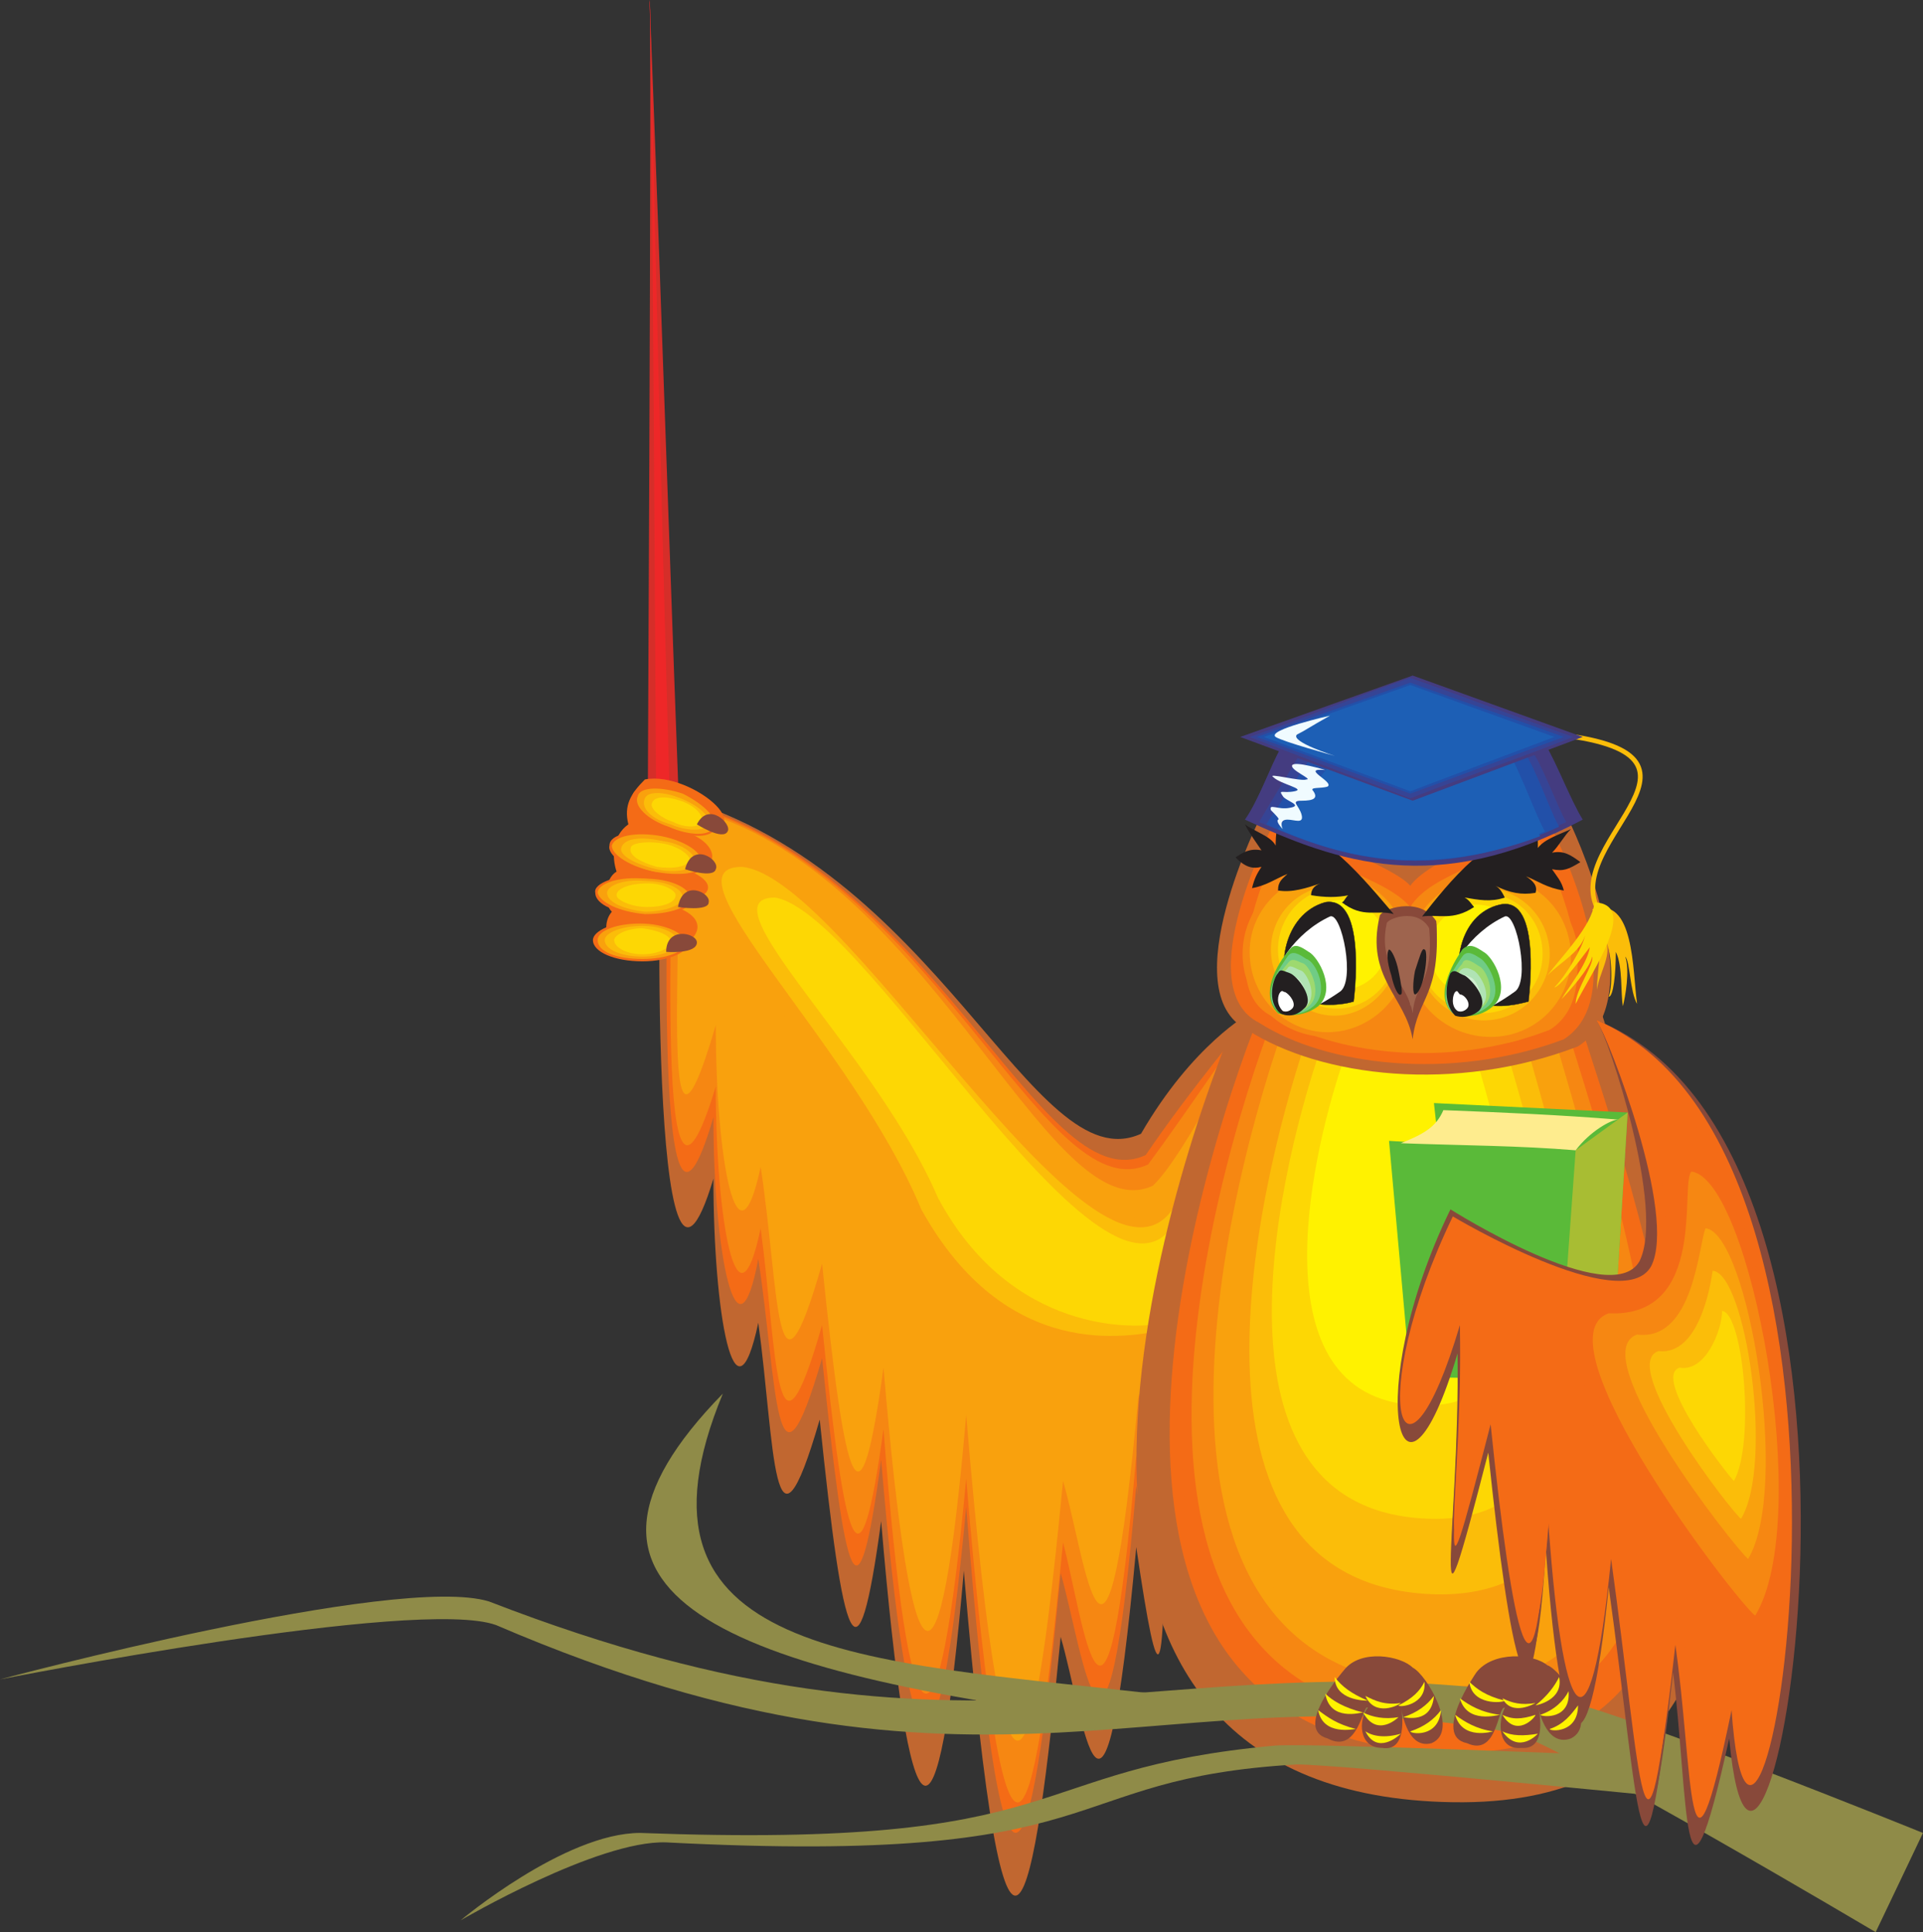 <svg xmlns="http://www.w3.org/2000/svg" width="610.526" height="613.5"><rect width="100%" height="100%" fill="#333333" stroke="none"/><path fill="#d52e29" fill-rule="evenodd" d="M206.25 0c3.75 95.25 6.75 191.25 10.5 286.5-6 12.75-10.5 3-11.25 1.5 0 0 1.5-287.25.75-288"/><path fill="#d52e29" fill-rule="evenodd" d="M206.25 0c3 96 6 192.75 9 288.75-4.5 8.25-7.5 2.25-8.25.75 0 0 0-288.75-.75-289.5"/><path fill="#ee2728" fill-rule="evenodd" d="M206.25 0c2.25 96.75 4.5 193.5 7.5 290.25-3 4.5-4.5 2.25-5.25 0 0 0-1.5-289.5-2.25-290.25"/><path fill="#ee2728" fill-rule="evenodd" d="M206.25 0c2.25 97.5 3.75 194.25 6 291.75-.75 1.5-1.5 2.25-3 0 0 0-2.25-291-3-291.75"/><path fill="#c16730" fill-rule="evenodd" d="M396.75 321.75s-18 9.75-34.5 38.25c-34.5 15.75-64.5-86.25-151.5-108-2.25 15-4.5 189.75 15.75 122.25 0 42.75 6.75 81 14.25 45.75 5.25 38.25 4.5 82.5 19.5 30.75 7.5 72.75 12 87.75 19.5 32.25 9 106.5 18 111.75 26.25 15.75 13.5 160.5 22.5 106.5 30.75 21 7.5 25.5 13.5 85.5 24-28.5 7.5 51 9 44.25 9-17.25 11.25-51 15-102 27-152.25"/><path fill="#c16730" fill-rule="evenodd" d="M396.75 321.75s-18 17.25-33.75 42c-33.75 15-66-90.75-151.5-111-1.5 18.75-4.5 178.5 15 111.75 0 42.75 6.75 81 14.25 45 6 39 4.5 83.25 19.5 31.5 7.5 72.75 12 87.75 19.5 32.25 9 106.5 18 111.75 26.25 15.75 13.5 160.5 22.5 105.75 30.75 21 7.5 25.5 13.5 85.5 24-28.5 7.5 51 9 44.25 9-17.25 12-51 15.75-92.25 27-142.5"/><path fill="#f46b16" fill-rule="evenodd" d="M397.5 322.5s-19.5 23.25-33.75 44.25C330 382.5 295.5 272.25 212.25 253.5c0 22.5-5.25 168 14.25 101.25 0 42.75 7.5 81 14.25 45 6 39 5.25 83.25 20.25 31.5 7.5 72.75 11.25 87.75 18.75 32.25 9 106.5 18 111.75 27 15 12.75 161.25 21.75 106.5 30 21 7.5 26.25 14.25 86.25 24-27.75 7.5 50.25 9.75 44.25 9-17.25 12-51 15.75-81.75 27.75-132"/><path fill="#f68712" fill-rule="evenodd" d="M397.5 322.5s-20.25 30-33 47.25c-33.75 15.75-69.75-97.5-151.5-115.5 1.5 25.5-6 157.5 14.25 90.75 0 42 6.75 81 14.25 45 5.25 39 4.5 83.25 19.5 30.75 7.5 73.5 12 87.75 19.5 33 8.25 106.5 17.25 111.75 26.25 15.75 13.5 160.5 22.5 105.75 30.75 20.25 6.75 25.5 13.5 86.25 23.25-27.75 8.25 50.25 9.75 44.25 9.75-18 11.25-50.25 15.75-71.25 27-121.5"/><path fill="#f68712" fill-rule="evenodd" d="M398.25 322.5s-21 36.75-33 51C331.5 389.25 294 271.5 213.75 255c2.25 29.25-6.75 147 13.5 79.5 0 42.75 6.75 81.75 14.25 45.75 5.25 39 4.5 83.25 19.5 30.75 7.5 73.5 12 87.75 19.5 33 9 106.5 17.25 111.75 26.25 15 13.5 161.25 22.5 106.5 30.75 21 7.5 25.5 13.5 86.25 24-27.75 7.5 50.25 9 43.5 9-18 11.25-51 15.75-61.5 27.75-111.75"/><path fill="#f9a10d" fill-rule="evenodd" d="M398.25 322.5s-21.75 44.25-32.25 54c-33.75 15.75-72.75-105.75-151.5-120.75 3.75 33-6.75 136.5 12.75 69.75 0 42 6.75 80.25 14.25 45 6 39 4.5 83.25 19.5 30.75 7.5 72.75 12 87.75 19.5 33 9 106.5 18 111 26.25 15 13.5 161.25 22.5 106.5 30.75 21 7.5 25.5 13.5 86.25 24-27.75 7.5 50.25 9 43.5 9-18 12-50.25 16.5-51.75 27.75-102"/><path fill="#f9a10d" fill-rule="evenodd" d="M225 264.75c39 2.25 127.5 162 150 108.75 5.25 6 6 48-6 51s-51 17.25-81-37.5c-25.5-58.5-92.25-122.25-63-122.25"/><path fill="#f9a10d" fill-rule="evenodd" d="M230.25 270c36.75 3 123 159 144.75 105.75 4.5 6 5.25 45-6 48-11.25 2.25-50.25 13.5-78.75-38.25-24-55.5-87.75-115.5-60-115.5"/><path fill="#fbbd09" fill-rule="evenodd" d="M235.5 275.25c34.5 3 118.5 156 139.5 103.5 4.5 5.25 5.25 40.5-5.25 43.5-11.25 2.25-50.25 10.5-77.25-38.25-21.75-52.5-83.25-108.75-57-108.75"/><path fill="#fbbd09" fill-rule="evenodd" d="M240.75 279.75c32.25 4.5 114 153 134.25 102 3.75 4.5 4.5 36.75-5.25 39-9.75 3-49.5 7.5-75-39-20.25-48.75-78-102-54-102"/><path fill="#fdd704" fill-rule="evenodd" d="M246 285c30 4.5 109.5 150 129 99 3.75 5.25 4.5 33.75-5.25 36-9 2.25-48.75 3.75-72-39.75-19.5-45.75-75-95.25-51.75-95.25"/><path fill="#fdd704" fill-rule="evenodd" d="M251.25 289.5c27.75 6 105 147.75 123 97.5 3.75 4.5 4.5 29.25-3.75 31.5-9 2.25-48.75 0-70.5-39.75-18-42.75-70.5-89.25-48.75-89.25"/><path fill="#c16730" fill-rule="evenodd" d="M391.5 325.5c-29.25 72-75 244.5 69.75 246.75s61.5-205.5 47.25-250.5c0 0-115.5.75-117 3.75"/><path fill="#c16730" fill-rule="evenodd" d="M393.75 325.5C366 396 321.75 564.75 460.5 567s59.25-201 45-245.25c0 0-110.25.75-111.75 3.75"/><path fill="#c16730" fill-rule="evenodd" d="M396 326.25c-27 68.25-69 233.25 64.5 235.5C593.25 564 516.75 366 503.25 322.5c0 0-105.75.75-107.25 3.75"/><path fill="#f46b16" fill-rule="evenodd" d="M398.25 326.25c-25.5 66.75-66 228 61.5 230.25s54-191.25 41.25-234c0 0-101.25.75-102.75 3.75"/><path fill="#f46b16" fill-rule="evenodd" d="M400.5 326.25c-24.75 66-63 222.75 58.5 225 122.25 2.25 52.5-186.75 39.75-228 0 0-96.75.75-98.25 3"/><path fill="#f68712" fill-rule="evenodd" d="M402.75 327c-23.25 63.75-60 216.75 56.25 219 115.5 2.25 49.5-182.25 37.5-222.75 0 0-92.25.75-93.75 3.75"/><path fill="#f68712" fill-rule="evenodd" d="M405 327c-21.75 62.25-57 211.5 53.25 213.75S505.5 363 494.25 324c0 0-88.5.75-89.25 3"/><path fill="#f9a10d" fill-rule="evenodd" d="M407.25 327c-21 60.75-54 206.25 51 208.5C562.5 537 502.5 362.25 492 324c0 0-84 .75-84.75 3"/><path fill="#f9a10d" fill-rule="evenodd" d="M409.5 327.75c-19.5 58.5-51 200.25 48 202.5 99 1.5 42-168.75 32.25-205.5 0 0-79.5.75-80.25 3"/><path fill="#f9a10d" fill-rule="evenodd" d="M411.75 329.25c-18 54.75-47.25 186.75 45 189 92.25 1.5 39-157.5 30-192 0 0-74.25.75-75 3"/><path fill="#fbbd09" fill-rule="evenodd" d="M414.75 330C397.5 381.75 370.5 504 456 506.25c85.5 1.5 36-146.25 27.75-177.75 0 0-68.25 0-69 1.5"/><path fill="#fbbd09" fill-rule="evenodd" d="M417 331.5c-16.5 48-41.25 161.25 38.25 162.75 78.75 1.5 33.75-135 25.5-164.25 0 0-63 0-63.75 1.5"/><path fill="#fdd704" fill-rule="evenodd" d="M419.25 333c-15 44.25-37.5 147.75 35.25 149.25 72 1.5 30.75-123.75 23.25-150.75 0 0-57.75 0-58.5 1.5"/><path fill="#fdd704" fill-rule="evenodd" d="M421.5 334.5c-13.5 39.75-33.75 134.25 32.25 135.75s27.75-112.5 21-137.25c0 0-52.5 0-53.25 1.5"/><path fill="#fdd704" fill-rule="evenodd" d="M423.75 336.75c-12 35.25-30.75 120 29.25 121.5 59.25 1.5 24.75-101.25 18.75-123.75 0 0-47.25.75-48 2.25"/><path fill="#fff200" fill-rule="evenodd" d="M426 338.25c-10.5 31.5-27 107.25 25.5 108 53.25 1.5 22.5-90 17.25-110.25 0 0-42 .75-42.75 2.25"/><path fill="#fff200" fill-rule="evenodd" d="M429 339.75c-9.75 27.75-24 93.75 21.75 94.5 46.5 1.5 20.25-78.75 15-96 0 0-36.75 0-36.75 1.5"/><path fill="#c16730" fill-rule="evenodd" d="M400.5 258.75c32.25-14.25 68.25-10.5 97.5 1.5 0 0 27.75 56.25 3 72-39 15-81.75 9.75-105-5.25-24-12 4.5-68.25 4.5-68.25"/><path fill="#c16730" fill-rule="evenodd" d="M402 260.25c30.75-13.5 65.25-9 93.75 1.5 0 0 27 54 3 69-37.5 14.25-78.75 9-100.5-4.5-23.25-12 3.75-66 3.75-66"/><path fill="#f46b16" fill-rule="evenodd" d="M404.25 261.75c28.5-12 61.5-8.25 88.5 1.5 0 0 27 51.75 3.75 66.75-36 13.5-75.75 8.25-96.75-5.25-22.5-11.25 4.5-63 4.5-63"/><path fill="#f46b16" fill-rule="evenodd" d="M405.75 264c27.75-12 58.5-8.25 84.75.75 0 0 26.25 49.5 3.75 63.75-34.5 12.75-72 8.25-93-4.5-21-10.5 4.5-60 4.5-60"/><path fill="#f68712" fill-rule="evenodd" d="M407.25 265.5c26.25-10.5 55.5-6.75 81 .75 0 0 25.5 47.25 3.75 60.75-33 12.75-69 7.5-88.5-4.5-20.25-10.5 3.75-57 3.75-57"/><path fill="#f68712" fill-rule="evenodd" d="M408.75 267c24.75-9 52.5-6 77.25 1.5 0 0 24.75 44.25 3.75 57-31.5 12-66 7.5-84.75-4.5-19.5-9 3.75-54 3.75-54"/><path fill="#f68712" fill-rule="evenodd" d="M412.5 266.25c23.25-9.75 47.25-6.75 72 1.5C479.25 279 456 279 447.75 292.5c-11.25-12.75-34.5-12.75-35.25-26.25"/><path fill="#f68712" fill-rule="evenodd" d="M413.25 264.75c21.75-9 47.25-6 69.75 1.5-4.5 10.5-27.75 11.25-35.25 24C438 279 414 277.5 413.25 264.75"/><path fill="#f46b16" fill-rule="evenodd" d="M414 264c19.5-9.75 47.25-6.75 67.5.75-3.75 9-27 12-33.75 23.25-9-10.5-33.75-13.5-33.75-24"/><path fill="#f46b16" fill-rule="evenodd" d="M414 262.5c18-9.75 48-6.75 66 0-3 9-26.25 13.5-32.25 23.25-8.25-9-33-13.5-33.75-23.25"/><path fill="#f46b16" fill-rule="evenodd" d="M414.75 261c15.75-9 48-6 64.5 0-3.75 7.5-26.25 13.5-31.5 22.5-6.75-8.25-32.25-14.25-33-22.5"/><path fill="#c16730" fill-rule="evenodd" d="M415.5 259.5c13.5-9 48-6 62.25 0-3 6.75-24.75 14.25-30 21.75-6-6.75-32.25-14.25-32.25-21.75"/><path fill="#c16730" fill-rule="evenodd" d="M415.5 258c12.75-9 49.5-6 60.75 0-2.25 6-24 15-28.5 21-5.25-6-31.5-14.25-32.25-21"/><path fill="#c16730" fill-rule="evenodd" d="M416.25 256.5c10.5-8.25 49.5-6 59.25 0-2.25 4.5-24 15-27.75 20.25-4.5-4.5-31.5-15-31.5-20.25"/><path fill="#f68712" fill-rule="evenodd" d="M474 276.75c15 0 27 12.75 27 27 0 15.75-12 27.75-27 27.75-15.75 0-27.75-12-27.75-27.75 0-14.25 12-27 27.75-27"/><path fill="#f9a10d" fill-rule="evenodd" d="M473.25 278.25c14.25 0 25.5 11.25 25.5 25.5s-11.25 25.5-25.5 25.5S447 318 447 303.75s12-25.5 26.25-25.5"/><path fill="#f9a10d" fill-rule="evenodd" d="M472.5 279c13.5 0 24 11.25 24 24.75 0 12.75-10.5 24-24 24s-24.75-11.25-24.75-24c0-13.5 11.25-24.75 24.75-24.75"/><path fill="#f9a10d" fill-rule="evenodd" d="M471.75 280.5c12.75 0 22.5 10.5 22.5 22.5 0 12.75-9.75 23.25-22.5 23.25s-22.5-10.5-22.5-23.25c0-12 9.75-22.5 22.5-22.5"/><path fill="#fbbd09" fill-rule="evenodd" d="M471 282c12 0 21 9.75 21 21s-9 21-21 21c-11.25 0-21-9.75-21-21s9.75-21 21-21"/><path fill="#fdd704" fill-rule="evenodd" d="M470.25 283.5c11.25 0 19.5 8.25 19.5 19.5 0 10.5-8.25 18.75-19.5 18.75-10.5 0-19.5-8.25-19.5-18.75 0-11.25 9-19.5 19.5-19.5"/><path fill="#fdd704" fill-rule="evenodd" d="M469.5 284.25c10.5 0 18 8.25 18 18s-7.5 18-18 18c-9.75 0-17.25-8.25-17.25-18s7.5-18 17.25-18"/><path fill="#fdd704" fill-rule="evenodd" d="M469.5 285.75c9 0 15.75 7.5 15.75 16.5S478.5 318 469.5 318s-16.5-6.75-16.5-15.75 7.5-16.5 16.5-16.5"/><path fill="#fff200" fill-rule="evenodd" d="M468.75 287.25c8.25 0 15 6.75 15 14.25 0 8.25-6.75 15-15 15s-15-6.75-15-15c0-7.5 6.75-14.25 15-14.25"/><path fill="#f68712" fill-rule="evenodd" d="M421.5 276c-15 0-27 12-27 27 0 14.25 12 26.25 27 26.25 14.25 0 26.25-12 26.25-26.25 0-15-12-27-26.25-27"/><path fill="#f9a10d" fill-rule="evenodd" d="M421.5 277.5c-13.5 0-24.75 11.25-24.75 24.75 0 14.25 11.25 25.5 24.75 25.5s25.5-11.25 25.5-25.5c0-13.5-12-24.75-25.5-24.75"/><path fill="#f9a10d" fill-rule="evenodd" d="M422.25 278.25c-12.75 0-23.25 11.25-23.25 24s10.5 24 23.25 24 23.25-11.25 23.25-24-10.5-24-23.25-24"/><path fill="#f9a10d" fill-rule="evenodd" d="M423 279.75c-12 0-21.75 9.75-21.75 21.75 0 12.75 9.75 22.5 21.75 22.5s21.75-9.75 21.75-22.5c0-12-9.75-21.75-21.75-21.75"/><path fill="#fbbd09" fill-rule="evenodd" d="M423.75 281.25c-11.25 0-20.25 9-20.25 20.25s9 21 20.25 21c10.5 0 20.25-9.75 20.25-21s-9.75-20.25-20.25-20.25"/><path fill="#fdd704" fill-rule="evenodd" d="M424.5 282c-10.5 0-18.75 9-18.75 19.5s8.25 18.75 18.75 18.75c9.75 0 18.75-8.25 18.75-18.75s-9-19.5-18.75-19.5"/><path fill="#fdd704" fill-rule="evenodd" d="M424.5 283.5c-9 0-17.25 7.5-17.25 17.25S415.5 318 424.5 318c9.75 0 17.25-7.5 17.25-17.25s-7.5-17.25-17.25-17.25"/><path fill="#fdd704" fill-rule="evenodd" d="M425.25 284.25c-8.25 0-15.75 7.5-15.75 16.5s7.5 15.75 15.75 15.75c9 0 15.75-6.75 15.75-15.75s-6.75-16.5-15.75-16.5"/><path fill="#fff200" fill-rule="evenodd" d="M426 285.75c-8.25 0-14.25 6.75-14.25 14.25 0 8.25 6 14.25 14.25 14.25 7.5 0 14.25-6 14.25-14.25 0-7.5-6.75-14.25-14.25-14.25"/><path fill="#88493a" fill-rule="evenodd" d="M456 292.5c1.5 24-6 24-7.5 37.5-2.25-13.5-15-19.5-10.5-39 0-2.25 12.75-6.75 18 1.5"/><path fill="#88493a" fill-rule="evenodd" d="M456 293.25c.75 22.5-6 21.75-7.5 34.5-2.25-12-14.25-18-9.75-36 0-2.25 12-6.75 17.25 1.5"/><path fill="#88493a" fill-rule="evenodd" d="M455.25 294c1.5 20.25-6 20.25-6.75 31.5-2.25-11.25-13.5-16.5-9.75-33.75 0-1.5 12-5.25 16.5 2.25"/><path fill="#88493a" fill-rule="evenodd" d="M454.5 294c1.5 19.5-5.25 18.75-6 30-1.5-10.5-12.75-15.75-9-31.5 0-1.5 10.5-5.25 15 1.5"/><path fill="#9e644e" fill-rule="evenodd" d="M453.75 294.75c1.5 17.25-4.5 17.25-5.25 27-1.5-9.75-11.25-14.25-8.25-28.5 0-1.5 9.75-5.25 13.5 1.5"/><path fill="#9e644e" fill-rule="evenodd" d="M453 294.75c1.5 16.5-3.75 15.75-5.25 24.75-.75-8.25-9.75-12.75-6.75-25.5 0-1.5 8.25-4.5 12 .75"/><path fill="#9e644e" fill-rule="evenodd" d="M453 295.5c.75 14.25-4.5 14.25-5.25 21.75-.75-7.5-9-11.25-6-23.25 0-.75 7.5-3.75 11.25 1.5"/><path fill="#231f20" fill-rule="evenodd" d="M451.5 291c8.25-10.5 22.5-28.5 36.75-27v5.25c2.25-3 7.5-4.5 10.5-6-2.25 2.25-3.75 5.25-6 7.5 3.75-.75 6 .75 9 3-3.75 2.25-5.25 3-9 2.25 1.5 2.25 3 3.75 3.75 6.75-5.25-.75-8.25-3-12-4.5 2.25 1.5 3.75 3 3 5.25-4.5.75-8.25 0-12.75-2.25 1.5.75 2.25 2.25 3 3.75-4.5 1.5-8.25.75-12.75 0 1.5.75 2.25 2.25 3 3-6.75 4.5-11.25 2.25-16.5 3m-9-.75c-9-10.5-23.25-28.5-36.75-27.75-.75 1.5-.75 5.25-.75 6-1.5-3-6.75-4.5-9.75-6.75 1.5 3 3.75 6 5.25 8.25-3.75-.75-6 .75-8.25 2.25 3 3 5.25 3.75 8.25 3-1.5 2.25-2.25 3.75-3 6.75 4.5-.75 7.5-3 11.25-4.5-1.5 1.5-3 2.25-3 5.25 4.5.75 9-.75 13.5-2.25-2.25.75-3 2.25-3 3.75 4.5.75 8.25.75 12 0-.75 0-1.5 2.25-2.25 2.25 6.75 5.25 11.25 2.25 16.5 3.75M441 301.5c.75 0 2.25 3 3 6.75s1.5 7.5.75 7.5c-.75.75-2.25-2.25-3-6-1.5-4.5-1.5-7.5-.75-8.25m11.25 0c-.75-.75-1.5 2.25-3 6.75-.75 3.75-.75 7.5 0 7.5s2.25-2.25 3-6.75c.75-3.75.75-7.5 0-7.5"/><path fill="#231f20" fill-rule="evenodd" d="M429.75 318s4.5-33.75-9-31.5c-13.5 3.75-15.75 22.5-10.5 28.5 6 6 17.25 3.75 19.5 3"/><path fill="none" stroke="#231f20" stroke-linecap="round" stroke-linejoin="round" stroke-miterlimit="10" stroke-width=".12" d="M429.75 318s4.5-33.75-9-31.5c-13.5 3.75-15.75 22.5-10.5 28.5 6 6 17.25 3.75 19.5 3zm0 0"/><path fill="#fff" fill-rule="evenodd" d="M422.25 291c3.75-1.5 8.25 21 3 24-31.5 21.75-25.5-13.5-3-24"/><path fill="#5aba39" fill-rule="evenodd" d="M405.75 321.75s6.75 2.25 12.75-2.25c6-5.25 0-15.75-3-17.25-2.25-1.5-4.5-3-6-.75-2.25 2.25-10.5 13.5-3.75 20.25"/><path fill="#70cc85" fill-rule="evenodd" d="M405.75 321s6 3 11.25-1.5.75-14.25-2.25-15c-2.25-1.5-4.5-3-6-.75s-9 12-3 17.25"/><path fill="#9ed96f" fill-rule="evenodd" d="M406.5 321s4.5 2.25 9-1.5.75-12-1.5-13.5c-2.25-.75-3.75-2.25-5.25 0-1.5 1.5-8.25 10.5-2.25 15"/><path fill="#b0e3b4" fill-rule="evenodd" d="M406.5 321s4.5 1.5 8.25-1.5c3.75-3.75 0-10.5-1.5-11.25-2.25-.75-3.75-2.25-4.5-.75-1.5 1.5-7.5 9-2.25 13.5"/><path fill="#cfeecf" fill-rule="evenodd" d="M406.5 321s3.75 1.5 6.75-1.5 0-8.25-1.5-9-2.25-1.5-3.75-.75c-.75 1.5-5.25 7.5-1.5 11.25"/><path fill="#f0faf0" fill-rule="evenodd" d="M406.5 320.25s3 1.5 5.25-.75c3-2.25 0-6.75-.75-7.5-1.5-.75-2.25-.75-3 0s-4.5 6-1.5 8.25"/><path fill="#231f20" fill-rule="evenodd" d="M406.5 321.75s3.75 2.25 7.5-1.5c3.75-3-2.25-10.5-4.5-11.25s-3-1.5-3.75 0c-1.5 1.5-3.75 9 .75 12.75"/><path fill="#fff" fill-rule="evenodd" d="M407.25 321s1.5.75 3-.75-.75-4.5-2.25-5.25c-.75 0-.75-.75-1.5 0s-1.5 3.75.75 6"/><path fill="#231f20" fill-rule="evenodd" d="M485.25 318s4.5-33.75-9-30.75-15.75 21.75-10.5 28.5c6 6 16.5 3 19.5 2.25"/><path fill="none" stroke="#231f20" stroke-linecap="round" stroke-linejoin="round" stroke-miterlimit="10" stroke-width=".12" d="M485.25 318s4.5-33.75-9-30.75-15.75 21.75-10.5 28.5c6 6 16.5 3 19.5 2.25zm0 0"/><path fill="#fff" fill-rule="evenodd" d="M477.75 291c3.75-1.5 8.25 21 3 24-31.5 22.5-25.5-13.5-3-24"/><path fill="#5aba39" fill-rule="evenodd" d="M461.25 321.75s6.75 3 12.75-2.25 0-15.75-3-17.25c-2.25-1.5-4.5-3-6.75-.75-1.5 2.25-9.75 14.25-3 20.25"/><path fill="#70cc85" fill-rule="evenodd" d="M461.25 321.75s6 2.25 11.25-2.25 0-13.5-2.25-15-4.5-3-6-.75-9 12-3 18"/><path fill="#9ed96f" fill-rule="evenodd" d="M461.25 321s5.25 2.25 9.75-1.5.75-12-1.5-12.75c-2.25-1.5-4.5-3-5.25-.75-1.5 1.5-8.25 10.5-3 15"/><path fill="#b0e3b4" fill-rule="evenodd" d="M462 321s3.75 2.25 8.25-1.5c3.75-3 0-9.75-2.25-11.25-1.5-.75-3-1.5-4.5 0-.75 1.5-6.75 9-1.5 12.75"/><path fill="#cfeecf" fill-rule="evenodd" d="M462 321s3.75 1.5 6.75-1.5c3-2.25 0-8.25-1.5-9s-3-1.5-3.75-.75c-.75 1.5-5.25 7.5-1.5 11.25"/><path fill="#f0faf0" fill-rule="evenodd" d="M462 321s3 .75 5.25-1.5c3-2.25 0-6-.75-7.5-1.5 0-2.25-.75-3 0-.75 1.5-4.5 6-1.5 9"/><path fill="#231f20" fill-rule="evenodd" d="M462 322.5s3.75 1.5 7.5-1.5c3.75-3.75-3-10.5-4.5-11.25-2.25-.75-3-2.25-4.5-.75-.75 1.5-3 9 1.5 13.5"/><path fill="#fff" fill-rule="evenodd" d="M462.75 321s1.5.75 3-.75-.75-4.5-2.25-4.5c-.75-.75-.75-1.5-1.5-.75s-1.5 4.5.75 6"/><path fill="none" stroke="#fbbd09" stroke-linecap="round" stroke-linejoin="round" stroke-miterlimit="10" stroke-width="1.5" d="M500.25 234c51 8.25-12 37.5 10.5 59.25"/><path fill="#443c80" fill-rule="evenodd" d="M406.5 237.75c-3 6-7.5 17.25-11.25 22.5 29.25 13.5 60.75 24.75 107.25 0-3.75-6-8.25-18-12-24-27.75 0-56.25.75-84 1.5"/><path fill="#443c80" fill-rule="evenodd" d="M406.5 237.75c-3 5.25-6.75 15.75-10.5 21.75 30 12.75 60.75 24 105.75 0-3.75-6-7.5-17.25-11.25-23.25-27.75 0-56.25.75-84 1.5"/><path fill="#443c80" fill-rule="evenodd" d="M410.25 237.75c-3 5.25-9 17.25-12 22.5 28.5 12.75 57.75 21.75 101.25 0-3.75-5.25-7.5-18-11.25-23.25-26.25.75-51.75.75-78 .75"/><path fill="#364495" fill-rule="evenodd" d="M413.25 238.5c-3 5.25-10.5 17.25-13.5 22.5 27 12 56.25 20.25 97.5 0-3-5.25-7.5-18-11.25-23.25-24.75.75-47.25.75-72.75.75"/><path fill="#2250a9" fill-rule="evenodd" d="m417 239.25-15 22.5c25.5 11.25 54 18.75 93 .75-3-5.25-7.5-18.75-11.25-24-23.25.75-42.75 0-66.75.75"/><path fill="#2250a9" fill-rule="evenodd" d="M420.75 240c-3 4.5-14.25 18-16.5 22.5 23.25 10.5 51 17.25 88.5.75-3-4.5-8.25-18.75-10.5-23.25-22.5 0-39.75-.75-61.5 0"/><path fill="#1d5fb5" fill-rule="evenodd" d="M423.75 240.75c-2.25 3.75-15.75 18.75-18 22.5 22.5 9.75 49.5 15.75 84.75.75-2.25-3.75-8.25-19.5-10.5-23.25-21 0-35.25-.75-56.25 0"/><path fill="#1d5fb5" fill-rule="evenodd" d="M427.5 240.75c-2.25 3.75-17.25 19.5-19.5 23.25 20.25 9 47.25 14.25 81 1.5-3-4.5-9-20.25-11.25-24-19.5 0-30.75-.75-50.25-.75"/><path fill="#443c80" fill-rule="evenodd" d="m448.5 214.5 54 19.5-54 20.25L393.75 234l54.75-19.5"/><path fill="#364495" fill-rule="evenodd" d="M447.75 215.25c17.25 6 34.5 12.75 51.75 18.75-17.25 6.75-34.5 12.75-51.75 19.5-17.25-6.75-33.75-12.75-51-19.5 17.25-6 33.75-12.75 51-18.75"/><path fill="#2250a9" fill-rule="evenodd" d="M447.75 216.75c16.5 6 32.25 11.25 48.75 17.25-16.5 6-32.25 12-48.75 18-16.5-6-32.25-12-48.75-18 16.5-6 32.25-11.25 48.75-17.25"/><path fill="#1d5fb5" fill-rule="evenodd" d="M447.75 217.5 493.5 234l-45.75 17.25-46.5-17.25 46.5-16.5"/><path fill="#f0fbff" fill-rule="evenodd" d="M420.75 244.5s-9.75-3-10.5-1.5 6.75 4.5 4.5 4.5c-1.5.75-12.75-2.25-10.5-.75 2.25 2.25 10.5 3.75 6.75 4.5s-5.25-.75-3.75 1.5c.75 1.5 6.75 3 2.25 3.75-3.75.75-6.75-1.5-6 .75 1.5 1.5 3 3 2.25 3-.75.75 1.5 3 1.5 3s-1.5-3 1.5-3c2.25 0 5.25 1.5 4.5-1.5s-3.75-4.5 0-4.5 5.25-.75 3.75-3c-1.5-1.5 2.25-.75 4.5-1.5 2.25-1.5-9-6-.75-5.25m1.5-17.25S402 231.75 405 234c2.25 1.5 18.75 6 18.75 6s-14.25-4.5-12-6.75c3-1.5 3.75-2.25 10.5-6"/><path fill="#fbbd09" fill-rule="evenodd" d="M519.75 318.75c-2.25-3.75-2.25-13.5-3.75-15 1.5 4.5 0 12.75-.75 15.75-.75-3.75 0-12.75-2.25-17.25 0 6.75-.75 14.25-2.25 14.25 1.5-4.5.75-14.25-.75-17.25 1.5 4.5-2.25 9.75-3 15 0-6.75 3-18.75-1.5-25.5 13.5-4.5 12.75 19.5 14.25 30"/><path fill="#fdd704" fill-rule="evenodd" d="M500.25 318.75c0-4.5 6-12.75 5.25-15-.75 3.75-7.5 11.25-9.75 13.5 2.25-3.75 8.25-11.25 9-16.5-4.5 6-9.75 12.75-11.25 12.75 3.75-3.75 9-12.75 9.75-16.5-1.5 5.25-7.5 8.25-12 12.75 4.5-6 14.25-15.75 15-23.25 14.25.75-.75 21.75-6 32.25"/><path fill="#5aba39" fill-rule="evenodd" d="m495.75 438-48-.75-6.75-75 60 3.75-5.25 72"/><path fill="#5aba39" fill-rule="evenodd" d="m512.25 426-48.75-1.5-8.25-74.25 61.5 3-4.5 72.75"/><path fill="#a8bd33" fill-rule="evenodd" d="m495 438 5.25-72.75 16.5-12-4.5 73.5L495 438"/><path fill="#feec8e" fill-rule="evenodd" d="M500.25 365.25c-18-1.5-35.25-1.5-55.5-2.25 7.5-3 11.25-5.25 13.5-10.5 19.5.75 36.75 1.5 55.5 3-2.25 0-9 3.75-13.5 9.75"/><path fill="#8f8b48" fill-rule="evenodd" d="M610.5 582s-99.75-40.5-120-43.5c-123.75-18.75-178.5 30.75-335.25-30C126 499.5 0 533.25 0 533.25S132.75 507 157.5 516c155.25 66.75 213.75 12.75 324 34.5 16.5 5.25 114 63 114 63s15.75-33 15-31.5"/><path fill="#8f8b48" fill-rule="evenodd" d="M508.5 557.25s-90-3.75-103.5-3c-82.5 7.5-62.25 33-201.75 27.75-24 0-57 27.75-57 27.75s43.5-25.5 65.25-24.75c144.75 7.5 122.25-20.25 200.25-24.75 13.5 0 119.25 10.5 119.25 10.5s-24-14.25-22.5-13.5m-150.75-10.5C229.5 531 167.25 506.25 229.5 442.5 195 525.75 273 527.25 366 537.75c-3 3-6 6-8.25 9"/><path fill="#88493a" fill-rule="evenodd" d="M507 324c106.5 42.75 51.75 333.75 42 228-15 68.25-12.75 18.75-18-22.5-9.75 90.75-10.5 44.25-20.25-25.5-6.75 66.75-15.75 53.25-20.25-16.5-3.75 78-11.25 38.25-18-26.25-19.5 75.75-9 25.5-9.75-31.5-18 60.75-30.75 12.75-2.25-45.75 0 0 51 32.25 60 16.5 8.25-16.5-9.75-70.5-13.5-76.5"/><path fill="#88493a" fill-rule="evenodd" d="M507 324c103.5 42.75 51 330 42 223.5-14.25 68.25-12 18.75-17.25-21.75-9.75 90-11.25 43.5-21-26.25C504 567 495 552.75 491.25 483c-3.75 78-11.25 39-18.75-26.25-19.5 75.75-8.25 26.25-9.75-31.5C445.5 486 432 444 461.25 384.75c0 0 52.5 33 60.75 16.5 9-16.5-11.25-71.25-15-77.25"/><path fill="#f46b16" fill-rule="evenodd" d="M507 324c100.5 42.75 50.25 325.5 42.75 219-14.25 69-12 18.75-18-21.75C522 612 521.25 564.75 511.5 495c-6.75 67.5-15.75 53.25-20.25-16.5-3.75 78-11.25 39-18-26.25-19.5 75.75-8.25 26.25-9.75-31.5-18 60.75-30.75 24.75-2.25-34.5 0 0 54 32.25 63 15.75 8.25-16.5-13.5-72-17.25-78"/><path fill="#f46b16" fill-rule="evenodd" d="M507 324c97.5 42.75 48.75 321 42.75 214.5-14.25 69-12 19.5-17.25-21.75-9.75 90.75-11.25 43.5-21-26.25-6.75 67.5-15.75 53.25-19.5-16.5-3.75 78-11.25 39-18.75-26.25-19.5 75.75-8.25 26.25-9.75-31.5-17.25 60.75-30 30-1.5-29.25 0 0 54.75 32.25 63.75 15.75S510.75 330 507 324"/><path fill="#f46b16" fill-rule="evenodd" d="M507 324c94.5 42.75 48 316.5 43.5 210-14.25 69-12 19.5-18-21.75C522.75 603 522 556.5 512.25 486c-6.75 67.5-15.75 53.25-20.25-16.5-3.75 78-11.25 39-18-25.5-19.5 75-8.25 25.5-9.75-32.25-18 60.75-30 36-1.5-23.25 0 0 56.25 31.5 64.5 15.75 9-16.5-16.5-74.25-20.25-80.25"/><path fill="#f46b16" fill-rule="evenodd" d="M507 324c91.5 42.75 47.25 312 43.5 205.5-14.25 69-12 19.5-17.25-21.75-9.75 90.75-11.25 44.25-21-26.25-6.75 67.5-15.75 53.25-19.5-15.75C489 543.75 481.5 504 474 439.5c-19.5 75.75-8.25 25.5-9.75-32.25C447 468.75 435 448.5 463.5 390c0 0 57 31.5 66 15 8.25-16.5-18.75-75-22.5-81"/><path fill="#f46b16" fill-rule="evenodd" d="M532.5 354c22.5 3 50.25 138 27 176.25-7.5-6-87-109.5-57.75-119.25 48.75 0 24.75-54 30.75-57"/><path fill="#f46b16" fill-rule="evenodd" d="M534 360c21 2.25 46.5 129 24.75 164.25-6.75-5.25-81-102-54-111 42.75.75 24-49.5 29.25-53.25"/><path fill="#f46b16" fill-rule="evenodd" d="M535.5 366c19.5 2.25 42.75 119.25 22.5 153-6-5.25-75.75-95.25-50.25-104.25 36.75 1.5 23.25-45 27.75-48.75"/><path fill="#f68712" fill-rule="evenodd" d="M537 372c18.75 2.25 39 110.25 20.25 141-6-4.5-69.75-87.75-46.5-96 31.5 1.5 22.5-41.25 26.25-45"/><path fill="#f68712" fill-rule="evenodd" d="M539.25 378c16.5 1.5 34.5 100.5 17.25 129-5.25-4.5-64.5-80.25-42.75-87.75 25.5 2.25 21.75-36.75 25.5-41.25"/><path fill="#f68712" fill-rule="evenodd" d="M540.75 384c15 1.5 30.75 91.5 15 117.75-4.5-4.5-58.5-73.5-39-81 19.5 3 21-32.25 24-36.75"/><path fill="#f9a10d" fill-rule="evenodd" d="M541.5 390c13.5 1.5 27 82.5 13.5 105-4.5-3.75-52.5-65.25-35.25-71.25 18 2.25 19.5-28.5 21.75-33.75"/><path fill="#f9a10d" fill-rule="evenodd" d="M543 396.75c12 1.5 23.25 72 10.5 92.25-3.75-3-45-57.75-30-63 15 2.25 18-24 19.5-29.25"/><path fill="#fbbd09" fill-rule="evenodd" d="M543.75 403.5c10.5.75 19.5 61.5 9 78.75-3-2.25-39-48.75-26.25-53.25 12.75 1.5 16.5-20.25 17.25-25.5"/><path fill="#fbbd09" fill-rule="evenodd" d="M545.25 409.5c9 1.5 15 52.5 6 66.75C549 474 519 435 529.5 431.25c11.25 1.5 15-15.75 15.75-21.75"/><path fill="#fdd704" fill-rule="evenodd" d="M546.75 416.25c6.75.75 10.5 42 3.75 54-2.25-2.25-26.25-33-17.25-36 8.25 1.5 13.5-12 13.5-18"/><path fill="#f46b16" fill-rule="evenodd" d="M197.25 302.25c-2.25 1.5-7.5-7.5-3-12.75-3-3-2.25-10.5 1.5-12.75-1.5-4.5-1.5-11.25 3.75-15-1.5-6 .75-9.75 5.25-14.25 15-3 41.25 19.5 12 16.5 12 3 13.5 14.25-1.5 11.25 15 4.5 11.25 11.25-3.75 12 8.25 1.5 14.25 6.75 6 12.75 0 0-15 3.75-20.25 2.25"/><path fill="#f46b16" fill-rule="evenodd" d="M188.25 298.5c0-3 6.75-6 15-6s15 3 15 6.75c.75 3-6 6-14.25 6-9 0-15.75-3-15.75-6.75"/><path fill="#f9a10d" fill-rule="evenodd" d="M189.75 298.5c0-3 6-5.25 13.5-5.25s14.25 3 14.25 6-6 5.25-13.5 5.25c-8.25 0-14.25-2.25-14.25-6"/><path fill="#f9a10d" fill-rule="evenodd" d="M190.5 298.5c0-2.25 6-4.5 12.75-4.5 7.5 0 12.75 2.25 13.5 5.25 0 2.25-6 4.5-12.75 4.5-7.5 0-12.75-2.25-13.5-5.25"/><path fill="#fbbd09" fill-rule="evenodd" d="M192 298.5c0-2.25 5.25-4.5 12-4.5 6 0 11.25 2.25 11.25 5.25 0 2.25-5.25 4.5-11.25 4.5-6.75 0-12-2.25-12-5.25"/><path fill="#fbbd09" fill-rule="evenodd" d="M193.5 298.5c0-2.25 4.5-3.75 10.5-3.75 5.25 0 10.5 2.25 10.5 4.5S210 303 204 303s-10.5-1.5-10.5-4.5"/><path fill="#fdd704" fill-rule="evenodd" d="M195 298.5c0-1.5 3.75-3.75 9-3.75 5.25.75 9 2.25 9 4.5 0 1.5-3.75 3.75-9 3.75s-9-2.25-9-4.5"/><path fill="#f46b16" fill-rule="evenodd" d="M189 283.5c-.75-3 6.75-6 15.75-5.25 8.25 0 15.75 3 15.75 6.75 0 3-6.75 6-15.75 5.25-9 0-15.75-3-15.75-6.75"/><path fill="#f9a10d" fill-rule="evenodd" d="M189.75 283.5c0-3 6.75-5.25 15-4.5 8.25 0 14.25 3 14.25 6s-6 5.25-14.25 5.25c-8.25-.75-14.25-3.75-15-6.75"/><path fill="#f9a10d" fill-rule="evenodd" d="M191.25 283.5c0-2.25 6-4.5 13.5-4.5 7.5.75 13.5 3 13.5 6s-6 5.25-13.5 4.5c-7.5 0-13.5-3-13.5-6"/><path fill="#fbbd09" fill-rule="evenodd" d="M192.75 283.5c0-2.25 5.25-4.5 12-3.75 6.75 0 12 2.25 12 5.25 0 2.25-5.25 4.5-12 4.5-6.75-.75-12-3-12-6"/><path fill="#fbbd09" fill-rule="evenodd" d="M194.25 284.25c0-3 4.5-4.5 10.5-4.5 6 .75 11.25 2.25 11.25 5.25 0 2.25-4.5 3.75-10.5 3.75-6-.75-11.25-2.25-11.25-4.5"/><path fill="#fdd704" fill-rule="evenodd" d="M195.75 284.25c0-2.25 4.5-3.75 9.75-3.75s9 2.25 9 3.75c0 2.25-3.75 3.75-9 3.75s-9.75-2.25-9.75-3.75"/><path fill="#f46b16" fill-rule="evenodd" d="M193.5 268.5c0-3.75 7.5-5.25 16.5-3 8.25 1.5 15 5.25 14.25 9-.75 3-8.25 4.5-16.5 3-9-1.5-15-6-14.25-9"/><path fill="#f9a10d" fill-rule="evenodd" d="M194.25 268.5c.75-3 7.5-4.5 15.75-3 7.5 1.5 13.5 5.25 12.75 9 0 3-7.5 3.75-15 2.25s-13.5-5.25-13.5-8.25"/><path fill="#f9a10d" fill-rule="evenodd" d="M195.75 268.5c.75-2.25 6.75-3.75 14.25-2.25 6.75 1.5 12.75 5.25 12 7.5-.75 3-6.75 3.75-14.25 3-6.75-1.5-12.75-5.25-12-8.25"/><path fill="#fbbd09" fill-rule="evenodd" d="M197.25 269.25c.75-3 6-3.75 12.75-2.25 6.75.75 11.25 4.5 10.5 6.75 0 2.25-6 3.75-12 2.25-6.75-1.5-12-4.5-11.25-6.75"/><path fill="#fbbd09" fill-rule="evenodd" d="M198.75 269.25c0-2.25 5.25-3 11.25-2.25 6 1.5 10.5 4.5 9.75 6.75s-5.25 3-11.25 1.5c-6-.75-10.5-3.75-9.75-6"/><path fill="#fdd704" fill-rule="evenodd" d="M200.25 269.25c0-1.5 4.5-2.25 9.75-1.5s9 3.75 9 5.25c-.75 2.25-5.25 3-10.5 2.25-5.25-1.5-9-3.75-8.25-6"/><path fill="#f46b16" fill-rule="evenodd" d="M201 252c1.5-3 8.25-3 15.75 0 6.75 3 12 7.5 10.5 10.5-.75 3.75-8.25 3.75-15 .75-7.5-3-12.75-7.5-11.25-11.25"/><path fill="#f9a10d" fill-rule="evenodd" d="M202.5 252.75c.75-3 7.5-3 14.25-.75 6 3 11.25 7.5 9.75 10.5-.75 3-7.5 3-14.25 0-6.75-2.25-11.25-6.75-9.75-9.75"/><path fill="#f9a10d" fill-rule="evenodd" d="M203.25 253.5c1.5-3 6.75-3 13.5-.75 6 2.25 9.75 6.75 9 9-1.5 3-6.75 3-12.75.75-6.75-2.25-10.5-6.75-9.75-9"/><path fill="#fbbd09" fill-rule="evenodd" d="M204.75 253.5c.75-2.25 6-2.25 11.25 0 6 2.25 9.75 6 9 8.25-1.5 2.25-6.75 2.25-12 0-6-1.5-9.75-5.25-8.25-8.25"/><path fill="#fbbd09" fill-rule="evenodd" d="M205.5 254.25c.75-2.25 6-2.25 10.5-.75 5.25 2.25 8.25 6 7.5 7.5-.75 2.25-5.25 3-10.5.75-4.5-2.25-8.25-5.25-7.5-7.5"/><path fill="#fdd704" fill-rule="evenodd" d="M207 255c.75-2.25 4.5-2.25 9-.75s7.5 4.5 6.75 6.75c-.75 1.5-4.5 2.25-9 0-4.5-1.5-7.5-4.5-6.75-6"/><path fill="#88493a" fill-rule="evenodd" d="M211.5 302.25s9.75.75 9.75-3c0-3-9.75-5.25-9.75 3m3.75-14.25s9.75 1.5 9.75-1.5c.75-3-8.25-7.5-9.75 1.5m2.25-12s9 3 9.75 0c1.5-3-7.5-9-9.75 0m3.75-14.25S229.5 267 231 264c1.5-2.25-6-9.75-9.75-2.25m205.5 268.5S410.25 549 421.5 552c9.75 5.25 11.25-11.25 12.75-9.75-3 3.75-3 12.75 4.5 12.75 9 1.5 6-13.5 6-13.5s1.5 14.25 9.75 12c9-3.75-1.5-21.75-6-24-3.75-3.75-16.5-6-21.75.75"/><path fill="#fff200" fill-rule="evenodd" d="M418.5 543c3 2.25 6 4.5 12 6-.75 0-10.5 2.25-12-6m39 0c-2.25 3-5.25 5.25-9.75 6.75 0 .75 9 2.25 9.75-6.75m-24 6.75c2.25 1.5 6 2.25 11.25.75-.75.75-7.5 6.75-11.25-.75m-12.75-12c2.25 2.25 6 4.5 12 6-.75 0-10.5 3-12-6m34.5.75c-2.25 3-5.25 5.25-9.75 6.75.75 0 9 2.25 9.75-6.75m-22.5 5.25c3 1.5 6.75 2.25 11.25 1.5 0 0-6.75 6.75-11.25-1.5m-9-11.25c2.25 3 5.25 5.25 10.5 7.5-.75 0-10.5 0-10.5-7.5m28.5 1.5c-1.5 3-3.75 5.25-8.25 7.5 0 .75 9 0 8.25-7.5"/><path fill="#fff200" fill-rule="evenodd" d="M433.5 538.5c3 1.5 6 3 11.25 2.25-.75.75-8.25 4.5-11.25-2.25"/><path fill="#88493a" fill-rule="evenodd" d="M468.75 531s-14.25 20.25-3 22.5c9.75 4.5 9.75-12 12-11.25-2.25 4.5-2.25 13.5 5.25 12.75 9 .75 5.25-13.5 5.25-13.5s2.25 13.5 10.5 10.5c9-4.5-3-21.75-7.5-23.25-4.5-3.75-17.25-4.5-22.5 2.25"/><path fill="#fff200" fill-rule="evenodd" d="M462 544.5c3 2.25 6.75 4.5 12 5.25 0 0-9.75 3-12-5.25m39-3c-2.25 3-4.5 6-9 7.5 0 .75 9 1.5 9-7.5m-24 8.25c3 1.5 6.75 1.5 11.25.75 0 0-6 6.75-11.25-.75m-13.5-10.5c3 2.25 6.75 4.5 12.75 5.25-.75 0-10.5 3-12.75-5.25M498 537c-1.5 3-4.5 6-9 7.5.75.75 9.75 1.5 9-7.5m-21 7.5c3 1.5 6 1.5 10.5 0 0 .75-6 7.5-10.5 0M466.5 534c2.25 2.25 5.25 4.5 11.25 6-.75.75-10.5 1.5-11.25-6m28.5-1.5c-1.5 3-3.75 6-7.5 9 0 0 9-1.5 7.5-9"/><path fill="#fff200" fill-rule="evenodd" d="M477 539.25c3 1.5 6 2.25 10.5 1.5 0 0-7.5 4.5-10.5-1.5"/></svg>
